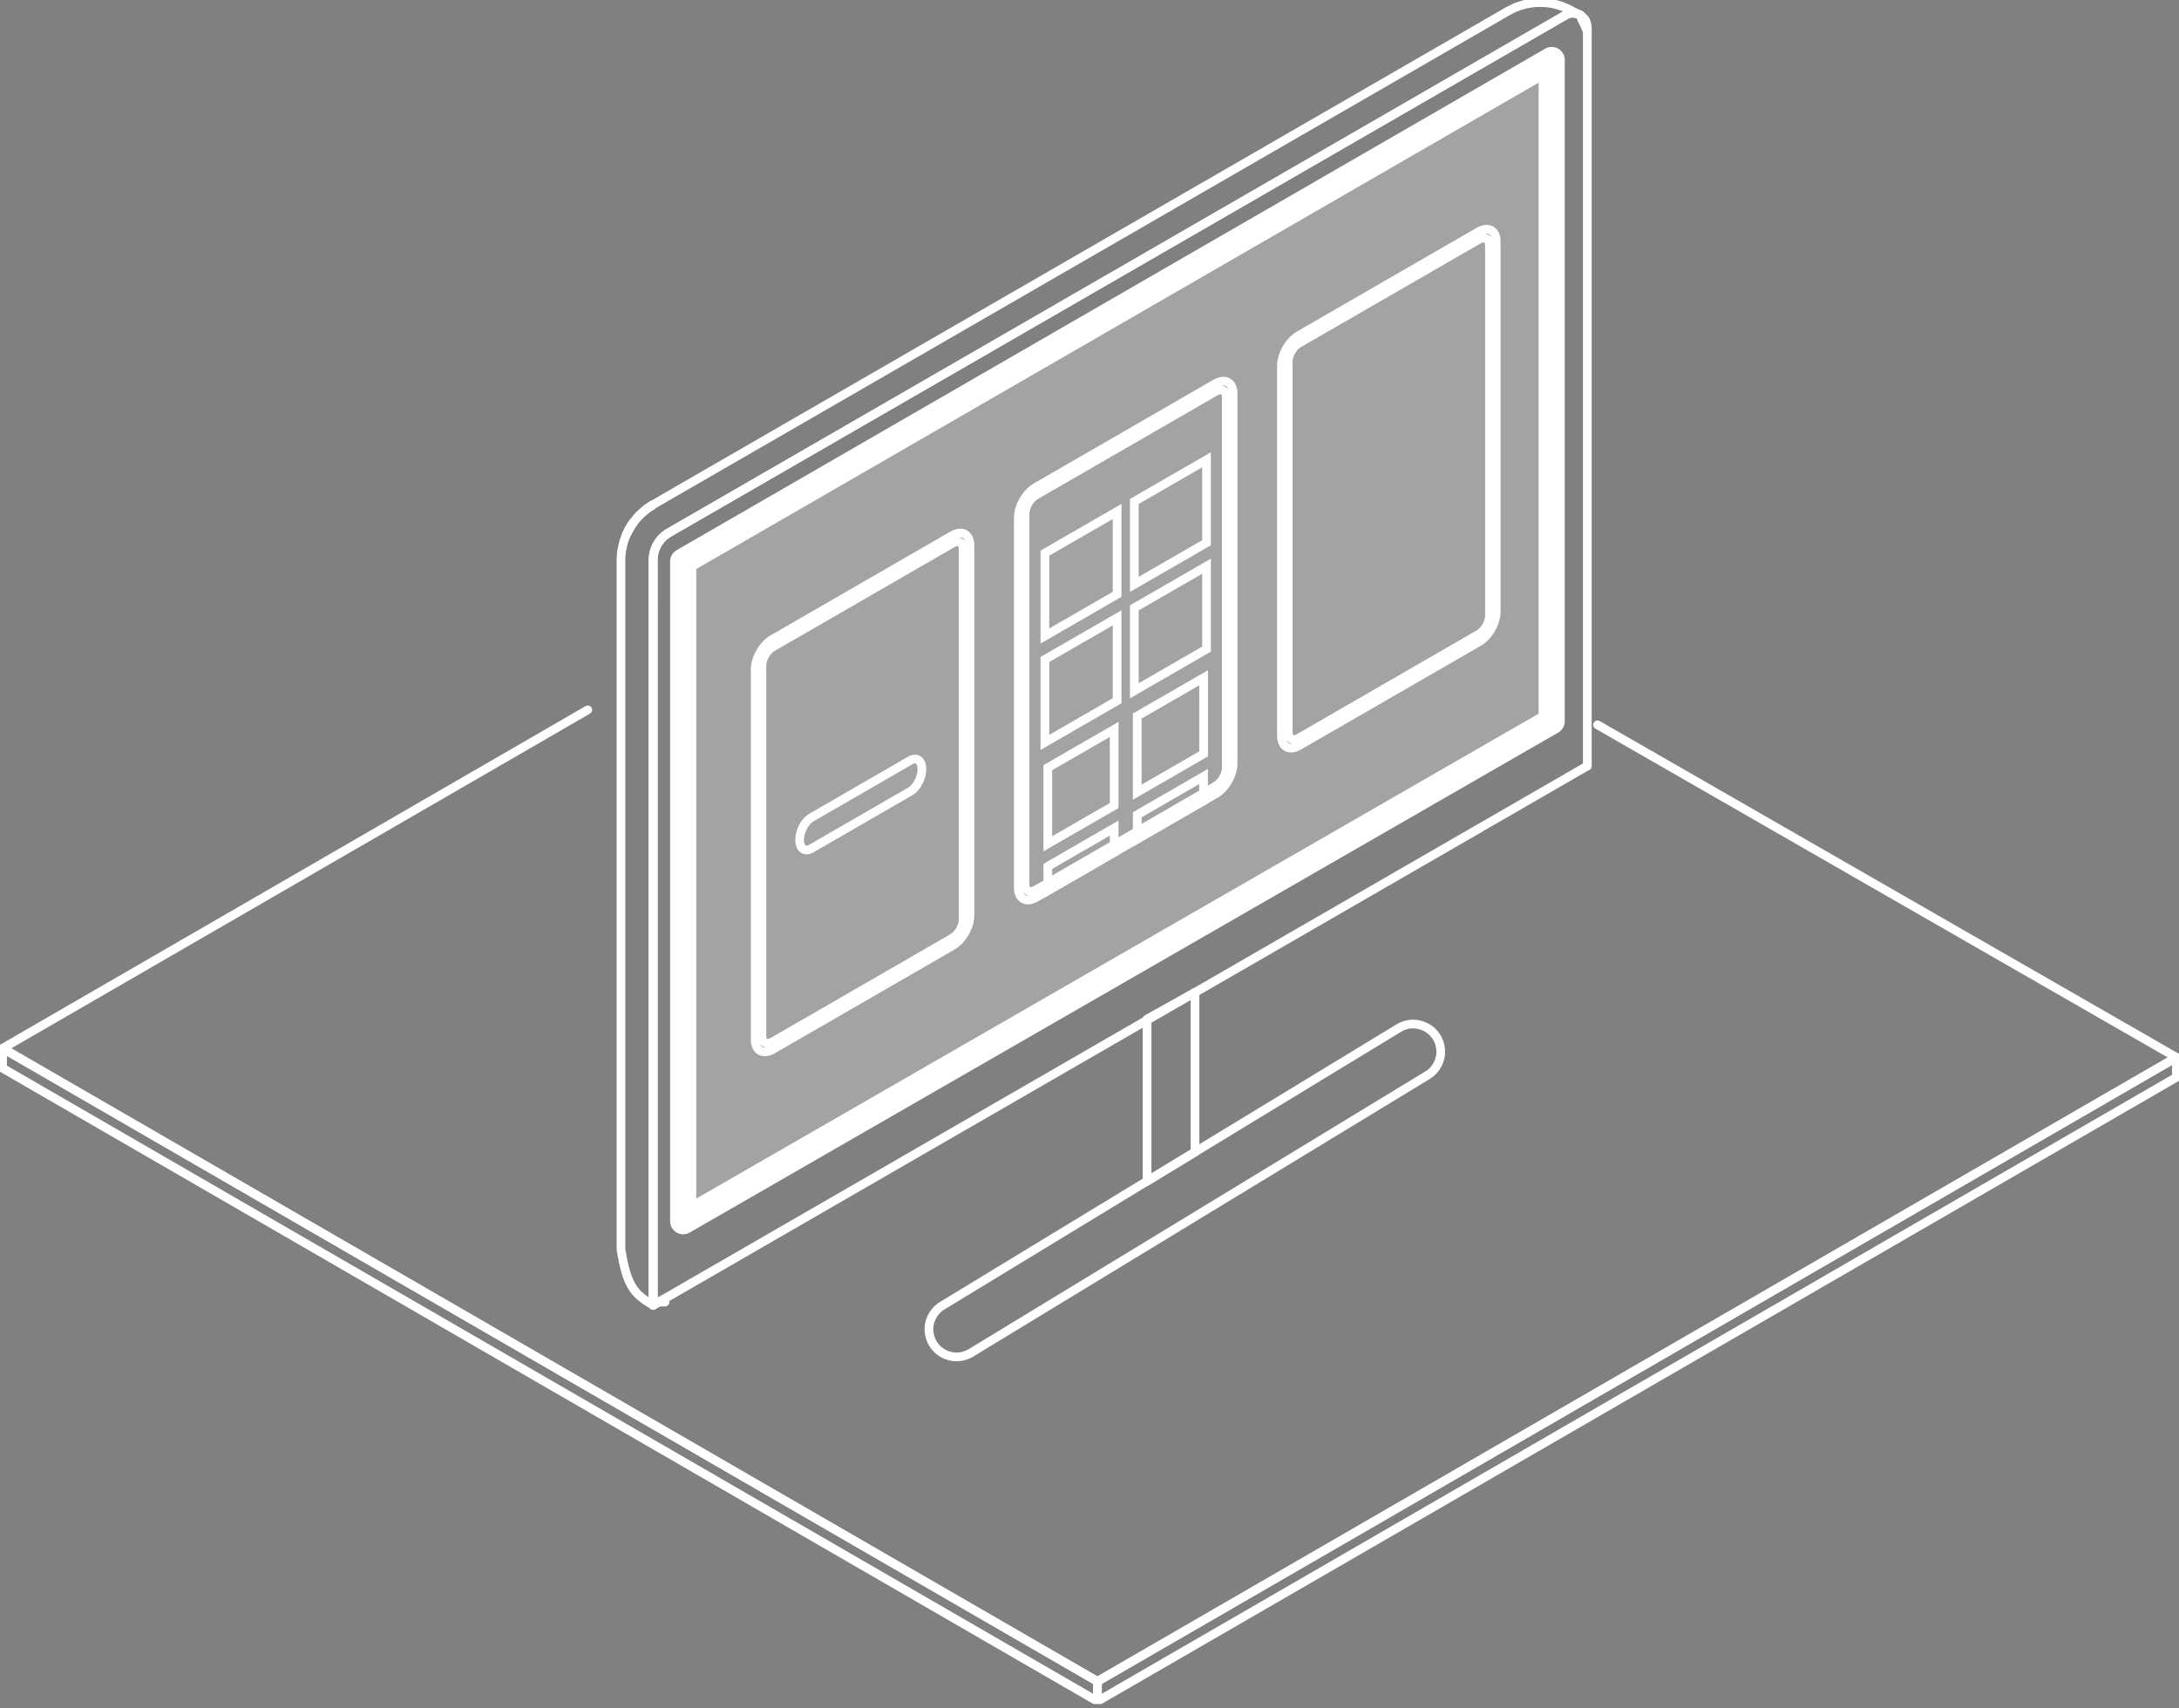 <svg width="250" height="196" viewBox="0 0 250 196" fill="none" xmlns="http://www.w3.org/2000/svg">
<rect x="0" y="0" width="250" height="196" fill="#808080" stroke="none"/>
<g clip-path="url(#clip0_728_1056)">
<path d="M183.286 83.177L249.706 121.342L125.911 192.949L0.3 120.301L67.437 81.459" stroke="white" stroke-linecap="round" stroke-linejoin="round"/>
<path d="M125.911 192.949V195.231L249.705 123.624V121.342L125.911 192.949Z" stroke="white" stroke-linecap="round" stroke-linejoin="round"/>
<path d="M0.3 120.301L0.294 122.577L125.912 195.231V192.949L0.3 120.301Z" stroke="white" stroke-linecap="round" stroke-linejoin="round"/>
<path d="M106.591 152.796C106.497 151.602 107.079 150.455 108.103 149.832L160.483 117.977C162.501 116.754 165.1 118.077 165.289 120.43C165.383 121.624 164.8 122.765 163.777 123.388L111.396 155.249C109.379 156.472 106.779 155.149 106.591 152.796Z" stroke="white" stroke-linecap="round" stroke-linejoin="round"/>
<path d="M137.104 132.205L131.604 135.551V116.942L137.104 113.884V132.205Z" stroke="white" stroke-linecap="round" stroke-linejoin="round"/>
<path d="M72.154 60.774C72.154 60.774 72.137 60.815 72.125 60.833C72.125 60.833 72.143 60.791 72.154 60.774Z" fill="#171717" stroke="white" stroke-linecap="round" stroke-linejoin="round"/>
<path d="M74.737 58.039C74.513 58.18 74.29 58.321 74.084 58.48C74.29 58.321 74.507 58.18 74.731 58.039H74.737Z" fill="#171717" stroke="white" stroke-linecap="round" stroke-linejoin="round"/>
<path d="M74.936 57.904C74.883 57.933 74.836 57.974 74.789 58.004C74.842 57.974 74.883 57.933 74.936 57.904Z" fill="#171717" stroke="white" stroke-linecap="round" stroke-linejoin="round"/>
<path d="M72.666 59.962C72.825 59.745 73.007 59.533 73.189 59.333C73.219 59.297 73.248 59.256 73.283 59.221C72.86 59.668 72.495 60.156 72.195 60.691C72.331 60.45 72.484 60.221 72.648 59.997C72.654 59.986 72.66 59.974 72.672 59.968L72.666 59.962Z" fill="#171717" stroke="white" stroke-linecap="round" stroke-linejoin="round"/>
<path d="M74.736 58.039C74.513 58.18 74.289 58.321 74.089 58.48C74.048 58.509 74.019 58.545 73.978 58.58C73.748 58.768 73.525 58.962 73.325 59.174C73.307 59.192 73.295 59.209 73.284 59.221C73.248 59.256 73.225 59.297 73.189 59.333C73.642 58.839 74.16 58.404 74.736 58.039Z" fill="#171717" stroke="white" stroke-linecap="round" stroke-linejoin="round"/>
<path d="M181.269 1.717L181.263 1.712H181.269V1.717Z" fill="#171717" stroke="white" stroke-linecap="round" stroke-linejoin="round"/>
<path d="M72.125 60.827V60.833V60.827Z" fill="#171717" stroke="white" stroke-linecap="round" stroke-linejoin="round"/>
<path d="M72.125 60.827V60.833V60.827Z" fill="#171717" stroke="white" stroke-linecap="round" stroke-linejoin="round"/>
<path d="M74.789 58.009C74.789 58.009 74.754 58.033 74.742 58.045C74.76 58.033 74.778 58.021 74.795 58.009H74.789Z" fill="#171717" stroke="white" stroke-linecap="round" stroke-linejoin="round"/>
<path d="M74.778 58.015C74.778 58.015 74.754 58.033 74.736 58.045C74.754 58.033 74.772 58.021 74.783 58.009H74.772L74.778 58.015Z" fill="#171717" stroke="white" stroke-linecap="round" stroke-linejoin="round"/>
<path d="M72.125 60.833C72.002 61.062 71.89 61.291 71.79 61.527C71.89 61.285 72.002 61.056 72.125 60.833Z" fill="#171717" stroke="white" stroke-linecap="round" stroke-linejoin="round"/>
<path d="M72.643 59.997C72.478 60.221 72.325 60.45 72.19 60.691C72.178 60.715 72.166 60.744 72.148 60.768C72.137 60.786 72.131 60.809 72.119 60.827C72.272 60.538 72.448 60.262 72.637 59.997H72.643Z" fill="#171717" stroke="white" stroke-linecap="round" stroke-linejoin="round"/>
<path d="M180.398 1.282C178.11 -0.041 175.293 -0.041 173.005 1.282L74.937 57.904C74.884 57.933 74.837 57.974 74.79 58.004C74.772 58.015 74.754 58.027 74.737 58.039C74.154 58.398 73.637 58.839 73.19 59.333C73.002 59.533 72.825 59.745 72.666 59.962C72.661 59.974 72.655 59.986 72.643 59.992C72.455 60.256 72.278 60.533 72.125 60.821C72.002 61.044 71.89 61.274 71.79 61.515C71.761 61.585 71.743 61.662 71.714 61.738C71.631 61.956 71.549 62.179 71.49 62.403C71.455 62.544 71.431 62.697 71.402 62.844C71.367 63.009 71.326 63.168 71.308 63.338C71.267 63.656 71.243 63.979 71.243 64.303V143.374C71.925 147.473 72.649 148.456 74.937 149.773V146.72V64.244C74.937 63.685 75.072 63.15 75.313 62.668C75.313 62.662 75.319 62.656 75.325 62.65C75.631 62.032 76.113 61.497 76.737 61.138L81.095 58.621L135.581 27.167L179.64 1.723C179.64 1.723 179.64 1.723 179.646 1.723C179.769 1.653 179.898 1.606 180.028 1.57C180.057 1.564 180.093 1.559 180.122 1.547C180.228 1.523 180.34 1.512 180.445 1.512C180.469 1.512 180.498 1.512 180.522 1.512C180.645 1.512 180.763 1.535 180.881 1.564C180.916 1.576 180.945 1.588 180.981 1.6C181.028 1.617 181.081 1.629 181.128 1.647L180.404 1.288L180.398 1.282Z" stroke="white" stroke-linecap="round" stroke-linejoin="round"/>
<path d="M181.868 2.305C181.763 2.294 181.657 2.3 181.545 2.305L182.115 3.611V3.147C182.115 2.823 182.015 2.541 181.868 2.3V2.305Z" fill="#171717" stroke="white" stroke-linecap="round" stroke-linejoin="round"/>
<path d="M181.327 1.753C181.327 1.753 181.304 1.741 181.292 1.729C181.292 1.729 181.316 1.747 181.327 1.753Z" fill="#171717" stroke="white" stroke-linecap="round" stroke-linejoin="round"/>
<path d="M74.936 149.785V146.726V149.785Z" fill="#171717" stroke="white" stroke-linecap="round" stroke-linejoin="round"/>
<path d="M74.936 70.331V146.726V70.331Z" stroke="white" stroke-linecap="round" stroke-linejoin="round"/>
<path d="M182.115 87.899L169.711 95.063L182.115 87.899Z" fill="#171717" stroke="white" stroke-linecap="round" stroke-linejoin="round"/>
<path d="M179.645 1.723C179.645 1.723 179.645 1.723 179.64 1.723C179.64 1.723 179.64 1.723 179.645 1.723Z" fill="#171717"/>
<path d="M179.64 1.723C179.645 1.723 179.645 1.723 179.645 1.723C179.64 1.723 179.64 1.723 179.64 1.723ZM179.64 1.723L135.575 27.161" stroke="white" stroke-linecap="round" stroke-linejoin="round"/>
<path d="M181.292 1.729C181.292 1.729 181.274 1.717 181.269 1.712C181.28 1.712 181.286 1.723 181.298 1.729H181.292Z" fill="#171717" stroke="white" stroke-linecap="round" stroke-linejoin="round"/>
<path d="M181.292 1.729L181.269 1.717C181.269 1.717 181.286 1.729 181.292 1.735V1.729Z" fill="#171717" stroke="white" stroke-linecap="round" stroke-linejoin="round"/>
<path d="M74.936 64.244C74.936 63.685 75.072 63.15 75.307 62.662C75.072 63.144 74.931 63.679 74.931 64.238V70.325V64.244H74.936Z" fill="#171717" stroke="white" stroke-linecap="round" stroke-linejoin="round"/>
<path d="M75.318 62.644C75.318 62.644 75.312 62.656 75.307 62.662C75.307 62.662 75.312 62.65 75.318 62.644Z" fill="#171717" stroke="white" stroke-linecap="round" stroke-linejoin="round"/>
<g style="mix-blend-mode:multiply" opacity="0.2">
<path d="M76.195 149.061L169.712 95.063L76.195 149.055V149.061Z" fill="#171717"/>
<path d="M76.195 149.061L169.712 95.063L76.195 149.055V149.061Z" stroke="white" stroke-linecap="round" stroke-linejoin="round"/>
</g>
<g style="mix-blend-mode:multiply" opacity="0.2">
<path d="M74.936 146.726V149.785V146.726Z" fill="#171717"/>
<path d="M74.936 146.726V149.785V146.726Z" stroke="white" stroke-linecap="round" stroke-linejoin="round"/>
</g>
<path d="M76.195 149.061L74.936 149.785L76.195 149.061Z" fill="#171717" stroke="white" stroke-linecap="round" stroke-linejoin="round"/>
<path d="M135.575 27.161L81.089 58.621L135.575 27.161Z" fill="#171717" stroke="white" stroke-linecap="round" stroke-linejoin="round"/>
<path d="M181.269 1.712L181.128 1.641C181.08 1.617 181.028 1.606 180.98 1.594C181.08 1.629 181.18 1.664 181.269 1.712Z" fill="#171717" stroke="white" stroke-linecap="round" stroke-linejoin="round"/>
<path d="M180.521 1.506C180.645 1.506 180.763 1.529 180.88 1.559" stroke="white" stroke-linecap="round" stroke-linejoin="round"/>
<path d="M75.318 62.644C75.63 62.026 76.106 61.497 76.724 61.138L81.088 58.621L76.73 61.138C76.106 61.497 75.63 62.026 75.318 62.65V62.644Z" fill="#171717" stroke="white" stroke-linecap="round" stroke-linejoin="round"/>
<path d="M181.545 2.312C181.651 2.3 181.763 2.294 181.868 2.312C181.863 2.3 181.857 2.282 181.845 2.264C181.786 2.17 181.721 2.088 181.645 2.012C181.621 1.988 181.598 1.964 181.574 1.947C181.498 1.876 181.416 1.812 181.327 1.759C181.316 1.753 181.304 1.747 181.292 1.735L181.545 2.312Z" fill="#171717" stroke="white" stroke-linecap="round" stroke-linejoin="round"/>
<path d="M181.88 2.306C181.88 2.306 181.856 2.276 181.845 2.259C181.856 2.27 181.856 2.288 181.868 2.306C181.868 2.306 181.874 2.306 181.88 2.306Z" fill="#171717" stroke="white" stroke-linecap="round" stroke-linejoin="round"/>
<path d="M180.874 1.559C180.909 1.57 180.939 1.582 180.974 1.594" stroke="white" stroke-linecap="round" stroke-linejoin="round"/>
<path d="M74.843 149.42H76.296H74.843Z" stroke="white" stroke-linecap="round" stroke-linejoin="round"/>
<path d="M74.936 149.785V64.244C74.936 63.685 75.072 63.15 75.307 62.662C75.307 62.656 75.313 62.65 75.319 62.644C75.63 62.027 76.107 61.497 76.725 61.139L81.089 58.621L135.575 27.167L179.639 1.723C179.639 1.723 179.639 1.723 179.645 1.723C179.769 1.653 179.898 1.606 180.028 1.57C180.057 1.565 180.092 1.559 180.122 1.547C180.228 1.523 180.339 1.512 180.445 1.512C180.469 1.512 180.498 1.512 180.522 1.512C180.645 1.512 180.763 1.535 180.88 1.565C180.916 1.576 180.945 1.588 180.98 1.6C181.08 1.635 181.18 1.67 181.269 1.717C181.28 1.717 181.286 1.729 181.298 1.735L181.551 2.311" stroke="white" stroke-linecap="round" stroke-linejoin="round"/>
<path d="M78.383 140.139L178.028 82.765V6.887L78.383 64.432V140.139Z" fill="#A4A3A3" stroke="white" stroke-width="3" stroke-linecap="round" stroke-linejoin="round"/>
<path d="M182.115 3.617V87.899" stroke="white" stroke-linecap="round" stroke-linejoin="round"/>
<path d="M169.711 95.063L74.936 149.785" stroke="white" stroke-linecap="round" stroke-linejoin="round"/>
<path d="M171.664 27.725V70.214C171.664 71.478 170.764 73.025 169.664 73.66L149.02 85.576C147.92 86.211 147.021 85.7 147.021 84.435V41.947C147.021 40.682 147.92 39.136 149.02 38.495L169.664 26.578C170.764 25.943 171.664 26.455 171.664 27.72V27.725ZM169.664 72.778C170.341 72.39 170.888 71.437 170.888 70.666V28.172C170.888 27.396 170.341 27.084 169.664 27.473L149.02 39.389C148.344 39.777 147.797 40.73 147.797 41.506V83.994C147.797 84.77 148.344 85.082 149.02 84.694L169.664 72.778Z" stroke="white" stroke-miterlimit="10"/>
<path d="M111.284 62.585V105.073C111.284 106.338 110.384 107.885 109.284 108.52L88.64 120.436C87.54 121.071 86.641 120.559 86.641 119.295V76.807C86.641 75.542 87.54 73.995 88.64 73.354L109.284 61.438C110.384 60.803 111.284 61.315 111.284 62.579V62.585ZM109.284 107.638C109.961 107.249 110.508 106.297 110.508 105.526V63.038C110.508 62.262 109.961 61.95 109.284 62.338L88.64 74.254C87.964 74.642 87.417 75.595 87.417 76.371V118.86C87.417 119.636 87.964 119.948 88.64 119.559L109.284 107.644V107.638Z" stroke="white" stroke-miterlimit="10"/>
<path d="M104.438 87.264L93.075 93.828C92.34 94.251 91.74 95.392 91.74 96.374C91.74 97.357 92.334 97.81 93.075 97.38L104.438 90.817C105.174 90.393 105.774 89.252 105.774 88.27C105.774 87.287 105.18 86.835 104.438 87.264Z" stroke="white" stroke-miterlimit="10"/>
<path d="M141.474 45.158V87.646C141.474 88.911 140.574 90.458 139.474 91.093L118.83 103.009C117.73 103.644 116.83 103.132 116.83 101.868V59.38C116.83 58.115 117.73 56.569 118.83 55.927L139.474 44.011C140.574 43.376 141.474 43.888 141.474 45.152V45.158ZM139.474 90.211C140.15 89.823 140.697 88.87 140.697 88.099V45.611C140.697 44.835 140.15 44.523 139.474 44.911L118.83 56.827C118.153 57.215 117.606 58.168 117.606 58.945V101.433C117.606 102.209 118.153 102.521 118.83 102.133L139.474 90.217V90.211Z" stroke="white" stroke-miterlimit="10"/>
<path d="M127.834 83.7L120.218 88.093V96.828L127.834 92.434V83.7Z" stroke="white" stroke-miterlimit="10"/>
<path d="M138.092 77.777L130.476 82.171V90.905L138.092 86.511V77.777Z" stroke="white" stroke-miterlimit="10"/>
<path d="M128.17 80.412L119.883 85.194V75.678L128.17 70.896V80.406V80.412Z" stroke="white" stroke-miterlimit="10"/>
<path d="M138.428 74.489L130.141 79.271V69.755L138.428 64.973V74.484V74.489Z" stroke="white" stroke-miterlimit="10"/>
<path d="M128.17 68.202L119.883 72.984V63.473L128.17 58.692V68.202Z" stroke="white" stroke-miterlimit="10"/>
<path d="M138.428 62.279L130.141 67.061V57.545L138.428 52.763V62.273V62.279Z" stroke="white" stroke-miterlimit="10"/>
<path d="M127.834 97.81V95.022L120.218 99.421V102.209L127.834 97.81Z" stroke="white" stroke-miterlimit="10"/>
<path d="M138.086 91.893V89.105L130.476 93.499V96.286L138.086 91.893Z" stroke="white" stroke-miterlimit="10"/>
</g>
<defs>
<clipPath id="clip0_728_1056">
<rect width="250" height="195.525" fill="white"/>
</clipPath>
</defs>
</svg>
